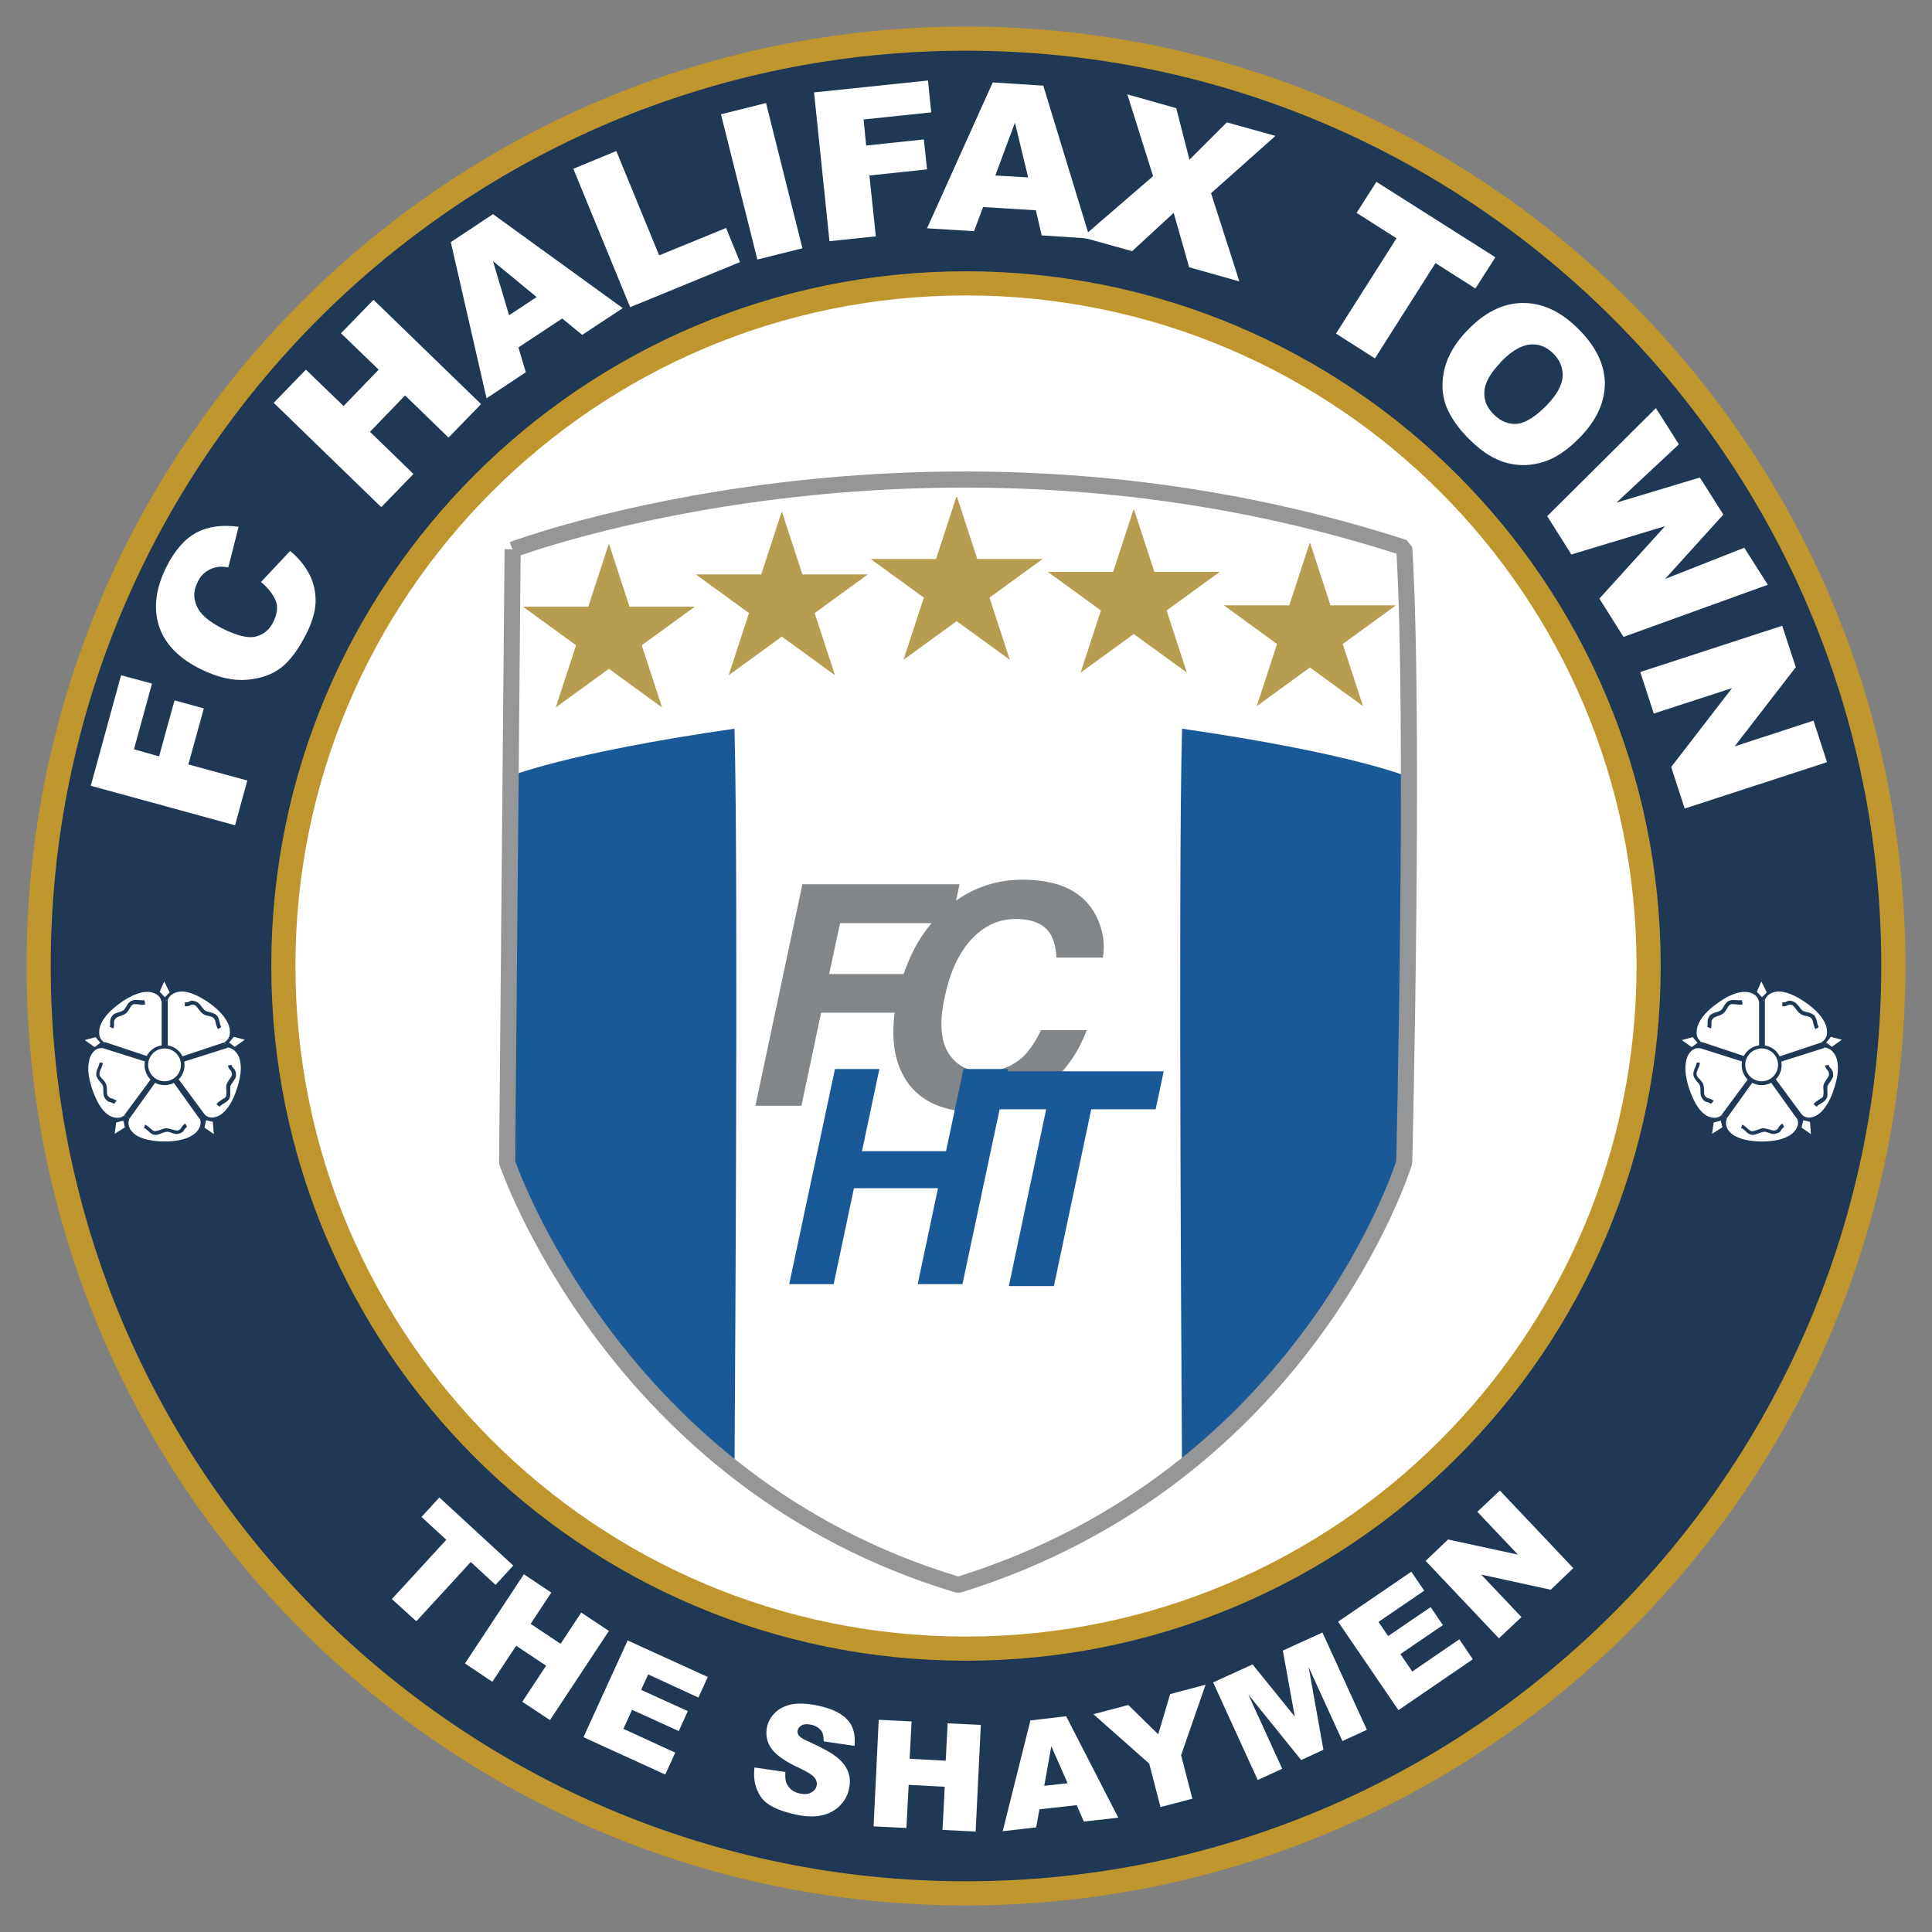 <?xml version="1.0" encoding="UTF-8"?><svg id="Layer_1" xmlns="http://www.w3.org/2000/svg" width="60" height="60" viewBox="0 0 60 60"><rect x="0" y="0" width="60" height="60" fill="#808080" stroke="none"/><defs><style>.cls-1,.cls-2{fill:#fff;}.cls-2,.cls-3{fill-rule:evenodd;}.cls-4{fill:#838689;}.cls-5{fill:#1a5997;}.cls-6,.cls-3{fill:#1e3856;}.cls-7{stroke:#949698;stroke-width:.5px;}.cls-7,.cls-8{fill:none;stroke-miterlimit:1;}.cls-9{fill:#b89c4f;}.cls-8{stroke:#bf952e;stroke-width:.75px;}</style></defs><circle class="cls-1" cx="30" cy="30" r="29"/><g id="surface1"><path class="cls-6" d="M30,51.2c-11.71,0-21.2-9.49-21.2-21.2S18.29,8.8,30,8.8s21.2,9.49,21.2,21.2-9.49,21.2-21.2,21.2ZM30,1.2C14.09,1.2,1.2,14.09,1.2,30s12.9,28.8,28.8,28.8,28.8-12.9,28.8-28.8S45.91,1.2,30,1.2"/><path class="cls-8" d="M30,51.2c-11.71,0-21.2-9.49-21.2-21.2S18.29,8.8,30,8.8s21.2,9.49,21.2,21.2-9.49,21.2-21.2,21.2ZM30,1.2C14.09,1.2,1.2,14.09,1.2,30s12.9,28.8,28.8,28.8,28.8-12.9,28.8-28.8S45.91,1.2,30,1.2Z"/><path class="cls-1" d="M13.65,46.51l2.29,2.11-.55,.6-.77-.71-1.69,1.84-.76-.69,1.69-1.84-.77-.71,.55-.6"/><path class="cls-1" d="M16.27,48.89l.85,.57-.64,.97,.93,.62,.64-.97,.86,.57-1.83,2.77-.86-.57,.74-1.12-.93-.62-.74,1.12-.85-.57,1.83-2.77"/><path class="cls-1" d="M19.48,50.94l2.5,1.14-.29,.64-1.56-.72-.22,.48,1.45,.66-.28,.62-1.45-.66-.27,.59,1.61,.74-.31,.68-2.54-1.16,1.38-3.02"/><path class="cls-1" d="M23.42,54.89l.97,.14c-.01,.16,0,.29,.05,.38,.08,.15,.21,.25,.4,.29,.14,.03,.26,.02,.35-.03,.09-.05,.15-.12,.17-.21,.02-.08,0-.17-.06-.25-.06-.08-.22-.18-.47-.3-.42-.19-.71-.39-.86-.59-.15-.2-.2-.43-.15-.69,.04-.17,.12-.31,.25-.44s.3-.21,.51-.26c.21-.04,.49-.03,.83,.04,.41,.09,.71,.23,.9,.43s.26,.47,.23,.82l-.96-.14c0-.15-.02-.27-.09-.35-.07-.08-.17-.14-.31-.17-.12-.02-.21-.02-.28,.02-.07,.04-.11,.09-.13,.16-.01,.05,0,.1,.04,.16,.04,.05,.14,.12,.31,.19,.42,.19,.71,.35,.88,.49,.17,.14,.28,.29,.34,.45,.06,.16,.07,.33,.03,.51-.04,.21-.14,.39-.29,.54-.15,.15-.34,.25-.57,.3s-.5,.04-.81-.03c-.55-.12-.91-.3-1.08-.56s-.23-.55-.19-.89"/><path class="cls-1" d="M27.29,53.41l1.02,.05-.06,1.16,1.12,.06,.06-1.16,1.03,.05-.16,3.31-1.03-.05,.07-1.34-1.12-.06-.07,1.34-1.02-.05,.16-3.32"/><path class="cls-1" d="M33.15,55.37l-.5-1.14-.22,1.23,.72-.08Zm.29,.69l-1.16,.13-.1,.56-1.04,.12,.86-3.44,1.11-.13,1.62,3.15-1.07,.12-.23-.53"/><path class="cls-1" d="M33.94,53.24l1.1-.29,.93,.91,.37-1.25,1.1-.29-.76,2.19,.35,1.35-.99,.26-.35-1.35-1.74-1.54"/><path class="cls-1" d="M37.67,52.25l1.23-.56,1.31,1.62-.37-2.05,1.23-.56,1.38,3.02-.76,.35-1.05-2.3,.46,2.57-.69,.32-1.64-2.03,1.05,2.3-.76,.35-1.38-3.02"/><path class="cls-1" d="M41.56,50.36l2.27-1.55,.4,.59-1.42,.97,.3,.44,1.32-.9,.38,.56-1.32,.9,.37,.54,1.46-1,.42,.62-2.31,1.58-1.87-2.74"/><path class="cls-1" d="M44.28,48.47l.69-.66,2.17,.47-1.26-1.33,.7-.66,2.28,2.41-.7,.67-2.16-.47,1.25,1.32-.7,.66-2.28-2.41"/><path class="cls-1" d="M2.82,24.4l.94-3.43,.96,.26-.56,2.04,.78,.22,.48-1.74,.91,.25-.48,1.74,1.83,.5-.38,1.39-4.49-1.23"/><path class="cls-1" d="M8.11,18.07l.9-.96c.28,.23,.48,.49,.61,.75s.19,.55,.18,.85c-.01,.29-.11,.63-.3,1-.23,.45-.48,.79-.75,1.01-.28,.22-.63,.35-1.07,.39-.43,.04-.91-.07-1.43-.32-.69-.34-1.13-.79-1.31-1.34s-.11-1.16,.22-1.83c.26-.52,.57-.88,.94-1.08,.36-.19,.8-.25,1.31-.18l-.32,1.26c-.15-.02-.26-.03-.34-.01-.13,.02-.25,.07-.36,.15-.11,.08-.19,.18-.25,.31-.15,.29-.14,.57,.02,.85,.12,.2,.36,.4,.73,.59,.46,.23,.81,.32,1.05,.26s.43-.21,.55-.46c.12-.25,.15-.47,.07-.66-.08-.19-.23-.39-.46-.58"/><path class="cls-1" d="M8.5,12.51l1-1.03,1.17,1.13,1.09-1.13-1.17-1.13,1.01-1.04,3.34,3.24-1.01,1.04-1.35-1.31-1.09,1.13,1.35,1.31-1,1.03-3.34-3.24"/><path class="cls-1" d="M16.66,9.22l-1.35-1.11,.5,1.68,.85-.56Zm.8,.67l-1.36,.9,.23,.77-1.22,.81-1.11-4.85,1.31-.87,4.03,2.92-1.26,.83-.62-.51"/><path class="cls-1" d="M17.81,5.24l1.33-.55,1.33,3.24,2.08-.85,.43,1.06-3.41,1.4-1.77-4.31"/><path class="cls-1" d="M22.39,3.55l1.4-.35,1.13,4.51-1.4,.35-1.13-4.51"/><path class="cls-1" d="M25.28,2.87l3.54-.37,.1,.99-2.1,.22,.08,.81,1.79-.19,.1,.93-1.79,.19,.2,1.89-1.44,.15-.48-4.63"/><path class="cls-1" d="M31.93,5.51l-.41-1.7-.61,1.64,1.02,.06Zm.23,1.02l-1.63-.1-.28,.75-1.46-.09,2.04-4.53,1.57,.1,1.45,4.75-1.5-.1-.18-.78"/><path class="cls-1" d="M35.01,2.93l1.52,.43,.41,1.6,1.16-1.16,1.51,.42-2,1.78,.88,2.74-1.56-.44-.48-1.69-1.29,1.19-1.55-.43,2.2-1.9-.8-2.54"/><path class="cls-1" d="M42.75,5.65l3.69,2.34-.62,.97-1.24-.79-1.88,2.96-1.21-.77,1.88-2.96-1.24-.79,.62-.97"/><path class="cls-1" d="M46.61,11.25c-.33,.34-.5,.64-.51,.91-.02,.27,.08,.51,.3,.72,.22,.21,.46,.31,.73,.28,.26-.03,.57-.23,.93-.6,.3-.32,.46-.61,.47-.88,.01-.27-.09-.51-.31-.72-.21-.2-.45-.29-.72-.26s-.57,.21-.9,.55Zm-1.03-1c.53-.55,1.09-.83,1.69-.84,.6-.01,1.17,.24,1.71,.77,.56,.54,.84,1.1,.86,1.69,.01,.59-.24,1.16-.76,1.7-.38,.39-.75,.65-1.13,.77-.37,.12-.75,.14-1.14,.04s-.76-.33-1.13-.69c-.38-.36-.63-.73-.77-1.08-.13-.36-.15-.74-.05-1.15,.1-.41,.33-.81,.71-1.2"/><path class="cls-1" d="M51.41,12.65l.73,1.15-1.94,1.81,2.59-.78,.73,1.15-1.81,2,2.46-.97,.73,1.15-4.48,1.62-.75-1.19,2.04-2.25-2.91,.88-.75-1.19,3.38-3.36"/><path class="cls-1" d="M55.35,19.44l.42,1.28-1.9,2.46,2.45-.8,.42,1.29-4.42,1.44-.42-1.29,1.89-2.45-2.43,.79-.42-1.29,4.42-1.44"/><path class="cls-5" d="M15.78,24.13s1.7-.73,7.03-1.5c.13,4.6,0,23.04,0,23.04,0,0-4.93-3.93-7.07-9.53-.13-1.13,.03-12,.03-12"/><path class="cls-5" d="M43.74,24.13s-1.7-.73-7.03-1.5c-.13,4.6,0,23.04,0,23.04,0,0,4.93-3.93,7.07-9.53,.13-1.13-.03-12-.03-12"/><path class="cls-9" d="M18.92,16.91l.63,1.93h2.03l-1.65,1.2,.63,1.93-1.65-1.2-1.65,1.2,.63-1.93-1.65-1.2h2.03l.63-1.93"/><path class="cls-9" d="M24.29,15.91l.63,1.93h2.03l-1.65,1.2,.63,1.93-1.65-1.2-1.65,1.2,.63-1.93-1.65-1.2h2.03l.63-1.93"/><path class="cls-9" d="M29.72,15.43l.63,1.93h2.03l-1.65,1.2,.63,1.93-1.65-1.2-1.65,1.2,.63-1.93-1.65-1.2h2.03l.63-1.93"/><path class="cls-9" d="M35.22,15.83l.63,1.93h2.03l-1.65,1.2,.63,1.93-1.65-1.2-1.65,1.2,.63-1.93-1.65-1.2h2.03l.63-1.93"/><path class="cls-9" d="M40.69,16.87l.63,1.93h2.03l-1.65,1.2,.63,1.93-1.65-1.2-1.65,1.2,.63-1.93-1.65-1.2h2.03l.63-1.93"/><path class="cls-4" d="M24.92,27.46h4.88l-.26,1.21h-3.45l-.34,1.58h3.02l-.25,1.2h-3.02l-.61,2.89h-1.43l1.46-6.88"/><path class="cls-4" d="M29.43,28.17c.68-.57,1.46-.85,2.32-.85,1.16,0,1.92,.38,2.3,1.14,.21,.43,.27,.85,.2,1.28h-1.44c-.02-.33-.09-.58-.2-.75-.2-.3-.55-.45-1.07-.45s-.98,.21-1.37,.63-.67,1.02-.83,1.79c-.17,.77-.13,1.35,.11,1.74,.24,.38,.6,.58,1.09,.58s.92-.16,1.26-.49c.18-.18,.36-.44,.53-.8h1.42c-.28,.75-.73,1.36-1.34,1.83-.61,.47-1.32,.71-2.12,.71-.99,0-1.7-.32-2.13-.95-.43-.64-.53-1.51-.29-2.62,.26-1.2,.77-2.13,1.56-2.78"/><path class="cls-5" d="M24.51,39.88l1.42-6.68h1.38l-.54,2.55h2.61l.54-2.55h1.39l-1.42,6.68h-1.39l.63-2.98h-2.61l-.63,2.98h-1.38"/><path class="cls-5" d="M36.14,33.27l-.25,1.18h-2l-1.16,5.49h-1.4l1.16-5.49h-2.01l.25-1.18h5.41"/><path class="cls-7" d="M15.92,17.07s12.9-4.86,27.69-.06c.33,5.36,0,19.09,0,19.09,0,0-3.01,9.77-13.85,13.12-10.66-3.18-14.01-13.12-14.01-13.12l.17-19.04Z"/><path class="cls-3" d="M7.19,32.15c.11,0,.47,.02,.49,.09,.02,.07-.25,.3-.34,.36l-.7,2.17c.04,.1,.12,.45,.07,.49-.06,.04-.36-.14-.45-.21H3.97c-.08,.07-.39,.26-.45,.21-.06-.04,.03-.39,.07-.49l-.7-2.17c-.09-.06-.36-.29-.34-.36s.38-.1,.49-.09l1.84-1.34c.03-.11,.17-.44,.24-.44s.21,.33,.24,.44l1.84,1.34"/><path class="cls-2" d="M4.8,33.55l-.83,1.16c-.12,.23,.02,.79,1.14,.79s1.26-.56,1.14-.79l-.83-1.16h-.62"/><path class="cls-6" d="M4.85,33.58l-.83,1.16-.09-.07,.83-1.16,.09,.07"/><path class="cls-6" d="M4.02,34.74s-.03,.08-.03,.13c0,.06,.02,.14,.06,.21,.05,.07,.12,.15,.24,.21,.18,.09,.44,.16,.82,.16s.64-.07,.81-.16c.11-.06,.19-.13,.24-.21,.05-.07,.07-.15,.07-.21,0-.05-.01-.09-.03-.13l.1-.06c.03,.05,.04,.11,.04,.18,0,.09-.02,.18-.08,.27-.06,.09-.15,.18-.28,.25-.19,.1-.47,.17-.87,.17s-.68-.07-.87-.17c-.13-.07-.22-.16-.28-.25-.06-.09-.08-.19-.08-.27,0-.07,.02-.13,.04-.18l.1,.06"/><path class="cls-6" d="M6.2,34.75l-.83-1.16,.09-.07,.83,1.16-.09,.07"/><path class="cls-2" d="M5.47,33.52l.85,1.15c.18,.19,.76,.22,1.1-.84,.35-1.06-.15-1.37-.4-1.33l-1.36,.43-.19,.59"/><path class="cls-6" d="M5.52,33.48l.85,1.15-.09,.07-.85-1.15,.09-.07"/><path class="cls-6" d="M6.36,34.62s.07,.05,.11,.07c.06,.02,.14,.03,.22,0,.09-.02,.18-.07,.27-.16,.14-.14,.29-.37,.4-.73,.12-.36,.14-.63,.1-.83-.02-.13-.07-.22-.13-.29-.05-.07-.12-.11-.18-.13-.05-.02-.09-.02-.13-.01l-.02-.11c.06-.01,.12,0,.19,.02,.08,.03,.16,.08,.23,.16,.07,.08,.12,.19,.15,.34,.04,.21,.02,.5-.1,.88-.12,.38-.28,.62-.43,.77-.11,.1-.22,.16-.32,.19-.11,.03-.2,.02-.29,0-.07-.02-.12-.06-.16-.1l.08-.08"/><path class="cls-6" d="M7.04,32.55l-1.36,.43-.03-.11,1.36-.43,.04,.11"/><path class="cls-2" d="M5.64,32.87l1.35-.45c.23-.11,.45-.65-.46-1.31-.9-.66-1.35-.29-1.39-.03v1.43s.49,.36,.49,.36"/><path class="cls-6" d="M5.62,32.82l1.35-.45,.04,.11-1.35,.45-.04-.11"/><path class="cls-6" d="M6.97,32.37s.07-.05,.1-.09c.04-.05,.07-.12,.07-.21,0-.09-.01-.19-.07-.31-.09-.18-.26-.39-.57-.61-.31-.22-.56-.32-.75-.35-.13-.02-.23,0-.31,.03-.08,.03-.14,.08-.18,.13-.03,.04-.05,.08-.05,.12l-.12-.02c0-.06,.03-.12,.07-.17,.05-.07,.13-.13,.23-.17,.1-.04,.22-.06,.37-.04,.21,.03,.48,.14,.81,.37s.51,.46,.6,.65c.07,.14,.09,.26,.08,.37,0,.11-.04,.2-.09,.27-.04,.06-.09,.1-.14,.12l-.05-.1"/><path class="cls-6" d="M5.21,31.08v1.43s-.13,0-.13,0v-1.43s.13,0,.13,0"/><path class="cls-2" d="M5.08,32.51v-1.43c-.05-.26-.49-.63-1.4,.03-.9,.66-.69,1.2-.46,1.31l1.35,.45,.5-.36"/><path class="cls-6" d="M5.02,32.51v-1.43s.1,0,.1,0v1.43s-.1,0-.1,0"/><path class="cls-6" d="M5.01,31.09s-.02-.08-.05-.12c-.04-.05-.1-.1-.18-.13-.08-.03-.19-.05-.31-.03-.2,.03-.45,.13-.75,.35-.31,.22-.48,.43-.57,.61-.06,.12-.07,.22-.07,.31,0,.09,.03,.16,.07,.21,.03,.04,.06,.07,.1,.09l-.05,.1c-.05-.02-.1-.07-.14-.12-.05-.07-.09-.16-.09-.27,0-.11,.02-.23,.08-.37,.09-.19,.28-.42,.6-.65,.32-.23,.59-.34,.81-.37,.15-.02,.27,0,.37,.04,.1,.04,.18,.1,.23,.17,.04,.06,.06,.12,.07,.17l-.12,.02"/><path class="cls-6" d="M3.25,32.36l1.35,.45-.04,.11-1.35-.45,.04-.11"/><path class="cls-2" d="M4.56,32.93l-1.36-.43c-.25-.05-.74,.26-.4,1.33,.35,1.06,.93,1.03,1.1,.84l.85-1.15-.19-.59"/><path class="cls-6" d="M4.55,32.98l-1.36-.43,.03-.11,1.36,.43-.03,.11"/><path class="cls-6" d="M3.19,32.55s-.08,0-.13,.01c-.06,.02-.13,.06-.18,.13-.06,.07-.1,.16-.12,.29-.04,.2-.02,.47,.1,.83,.12,.36,.26,.59,.4,.73,.09,.09,.19,.14,.27,.16,.08,.02,.16,.02,.22,0,.05-.02,.09-.04,.11-.07l.08,.08s-.09,.08-.16,.1c-.08,.03-.18,.03-.28,0-.1-.03-.21-.09-.32-.19-.16-.15-.31-.39-.43-.77-.12-.38-.14-.67-.1-.88,.03-.15,.08-.26,.15-.34,.07-.08,.15-.14,.23-.16,.07-.02,.13-.03,.19-.02l-.02,.11"/><path class="cls-6" d="M3.86,34.63l.85-1.15,.09,.07-.85,1.15-.09-.07"/><path class="cls-6" d="M4.51,31.19c-.07,.02-.14,.01-.21,0-.06,0-.12-.01-.16,0-.05,.02-.09,.08-.12,.14-.03,.05-.06,.1-.11,.14-.06,.05-.13,.07-.19,.09-.06,.02-.11,.04-.13,.07h0c-.06,.07-.05,.1-.05,.14,0,.05,.01,.1-.02,.17l-.11-.05s.02-.08,.01-.12c0-.06-.01-.12,.07-.23,.04-.05,.11-.08,.19-.1,.06-.02,.12-.04,.16-.07,.03-.02,.05-.06,.08-.11,.04-.07,.09-.15,.17-.18,.07-.03,.14-.03,.22-.02,.06,0,.12,.01,.17,0l.03,.11"/><path class="cls-6" d="M4.49,34.92c.07,.03,.12,.07,.17,.12,.05,.04,.09,.08,.14,.09,.05,0,.12-.02,.18-.04,.06-.02,.11-.05,.17-.05,.07,0,.14,.02,.21,.04,.06,.02,.11,.03,.15,.03,.08-.02,.1-.05,.12-.09h0s.05-.08,.12-.13l.06,.1s-.06,.06-.08,.08h0c-.03,.06-.06,.11-.19,.14-.07,.02-.14,0-.21-.03-.06-.02-.12-.04-.17-.03h0s-.08,.02-.13,.04c-.08,.03-.16,.07-.24,.05-.07-.01-.13-.06-.19-.12-.04-.04-.09-.08-.13-.09l.04-.11"/><path class="cls-2" d="M5.11,33.64c.31,0,.57-.25,.57-.57s-.25-.57-.57-.57-.57,.25-.57,.57,.25,.57,.57,.57"/><path class="cls-6" d="M5.11,33.7c-.17,0-.33-.07-.44-.18-.11-.11-.18-.27-.18-.44s.07-.33,.18-.44c.11-.11,.27-.18,.44-.18s.33,.07,.44,.18,.18,.27,.18,.44-.07,.33-.18,.44c-.11,.11-.27,.18-.44,.18Zm0-.12c.14,0,.27-.06,.36-.15s.15-.22,.15-.36-.06-.27-.15-.36-.22-.15-.36-.15-.27,.06-.36,.15c-.09,.09-.15,.22-.15,.36s.06,.27,.15,.36c.09,.09,.22,.15,.36,.15"/><path class="cls-6" d="M3.19,33c0,.07-.03,.14-.06,.2-.02,.06-.05,.11-.04,.16h0c0,.06,.05,.11,.1,.16,.04,.05,.08,.09,.1,.14,.03,.07,.03,.14,.03,.21,0,.06,0,.12,.02,.15,.05,.07,.08,.08,.12,.09h0s.1,.02,.16,.08l-.08,.09s-.07-.04-.1-.05h0c-.06-.01-.12-.02-.19-.14-.04-.06-.04-.13-.04-.21,0-.06,0-.12-.02-.17-.01-.03-.04-.07-.08-.11-.05-.06-.11-.13-.12-.22h0c-.01-.07,.02-.15,.05-.22,.02-.05,.05-.11,.05-.16h.12"/><path class="cls-6" d="M6.77,31.96c-.04-.06-.05-.13-.07-.19-.01-.06-.03-.12-.06-.15-.04-.04-.11-.06-.17-.07-.06-.01-.12-.03-.16-.06-.06-.04-.11-.1-.15-.16-.04-.05-.07-.09-.1-.11-.08-.03-.11-.02-.15,0-.04,.02-.09,.04-.17,.03v-.12c.06,0,.1,0,.12-.02,.06-.03,.11-.05,.24,0,.06,.03,.11,.08,.16,.15,.04,.05,.07,.1,.12,.13,.03,.02,.08,.03,.12,.04h0c.08,.02,.16,.04,.23,.1,.05,.05,.07,.13,.09,.21,.01,.06,.03,.11,.05,.16l-.1,.06"/><path class="cls-6" d="M6.73,34.28c.04-.05,.1-.09,.16-.13,.05-.03,.11-.06,.13-.1h0s.02-.12,.01-.18c0-.06-.01-.12,0-.17,.02-.07,.06-.13,.1-.19,.04-.05,.07-.1,.07-.13,0-.09-.02-.11-.04-.14-.03-.03-.07-.07-.08-.15l.11-.02c.01,.05,.03,.08,.06,.1,.04,.05,.08,.09,.08,.23,0,.07-.05,.13-.09,.19-.03,.05-.07,.1-.09,.15,0,.03,0,.08,0,.13,0,.08,.01,.17-.03,.25h0c-.04,.07-.1,.11-.17,.15-.05,.03-.1,.06-.13,.1l-.09-.07"/><path class="cls-1" d="M5.12,30.97l-.16-.17,.14-.32,.17,.34-.15,.15"/><path class="cls-1" d="M7.11,32.38l.15-.18,.34,.09-.31,.22-.17-.13"/><path class="cls-1" d="M3.12,32.39l-.15-.18-.34,.09,.31,.22,.17-.13"/><path class="cls-1" d="M3.84,34.8l-.23,.06-.05,.35,.32-.2-.05-.21"/><path class="cls-1" d="M6.4,34.79l-.05,.23,.29,.2-.03-.38-.21-.05"/><path class="cls-3" d="M56.79,32.15c.11,0,.47,.02,.49,.09,.02,.07-.25,.3-.34,.36l-.7,2.17c.04,.1,.12,.45,.07,.49-.06,.04-.36-.14-.45-.21h-2.28c-.08,.07-.39,.26-.45,.21-.06-.04,.03-.39,.07-.49l-.7-2.17c-.09-.06-.36-.29-.34-.36s.38-.1,.49-.09l1.84-1.34c.03-.11,.17-.44,.24-.44s.21,.33,.24,.44l1.84,1.34"/><path class="cls-2" d="M54.4,33.55l-.83,1.16c-.12,.23,.02,.79,1.14,.79s1.26-.56,1.14-.79l-.83-1.16h-.62"/><path class="cls-6" d="M54.45,33.58l-.83,1.16-.09-.07,.83-1.16,.09,.07"/><path class="cls-6" d="M53.63,34.74s-.03,.08-.03,.13c0,.06,.02,.14,.06,.21,.05,.07,.12,.15,.24,.21,.18,.09,.44,.16,.82,.16s.64-.07,.81-.16c.11-.06,.19-.13,.24-.21,.05-.07,.07-.15,.07-.21,0-.05-.01-.09-.03-.13l.1-.06c.03,.05,.04,.11,.04,.18,0,.09-.02,.18-.08,.27-.06,.09-.15,.18-.28,.25-.19,.1-.47,.17-.87,.17s-.68-.07-.87-.17c-.13-.07-.22-.16-.28-.25-.06-.09-.08-.19-.08-.27,0-.07,.02-.13,.04-.18l.1,.06"/><path class="cls-6" d="M55.81,34.75l-.83-1.16,.09-.07,.83,1.16-.09,.07"/><path class="cls-2" d="M55.07,33.52l.85,1.15c.18,.19,.76,.22,1.1-.84,.35-1.06-.15-1.37-.4-1.33l-1.36,.43-.19,.59"/><path class="cls-6" d="M55.12,33.48l.85,1.15-.09,.07-.85-1.15,.09-.07"/><path class="cls-6" d="M55.96,34.62s.06,.05,.11,.07c.06,.02,.14,.03,.22,0,.09-.02,.18-.07,.27-.16,.14-.14,.29-.37,.4-.73,.12-.36,.14-.63,.1-.83-.02-.13-.07-.22-.13-.29-.05-.07-.12-.11-.18-.13-.05-.02-.09-.02-.13-.01l-.02-.11c.06-.01,.12,0,.19,.02,.08,.03,.16,.08,.23,.16,.07,.08,.12,.19,.15,.34,.04,.21,.02,.5-.1,.88-.12,.38-.28,.62-.43,.77-.11,.1-.22,.16-.32,.19-.11,.03-.2,.02-.28,0-.07-.02-.12-.06-.16-.1l.08-.08"/><path class="cls-6" d="M56.64,32.55l-1.36,.43-.03-.11,1.36-.43,.04,.11"/><path class="cls-2" d="M55.24,32.87l1.35-.45c.23-.11,.45-.65-.46-1.31-.9-.66-1.35-.29-1.39-.03v1.43s.49,.36,.49,.36"/><path class="cls-6" d="M55.23,32.82l1.35-.45,.04,.11-1.35,.45-.04-.11"/><path class="cls-6" d="M56.57,32.37s.07-.05,.1-.09c.04-.05,.07-.12,.07-.21,0-.09-.01-.19-.07-.31-.09-.18-.26-.39-.57-.61-.31-.22-.56-.32-.75-.35-.13-.02-.23,0-.31,.03-.08,.03-.14,.08-.18,.13-.03,.04-.05,.08-.05,.12l-.12-.02c0-.06,.03-.12,.07-.17,.05-.07,.13-.13,.23-.17,.1-.04,.22-.06,.37-.04,.21,.03,.48,.14,.81,.37s.51,.46,.6,.65c.07,.14,.09,.26,.08,.37,0,.11-.04,.2-.09,.27-.04,.06-.09,.1-.14,.12l-.05-.1"/><path class="cls-6" d="M54.81,31.08v1.43s-.13,0-.13,0v-1.43s.13,0,.13,0"/><path class="cls-2" d="M54.68,32.51v-1.43c-.05-.26-.49-.63-1.4,.03-.9,.66-.69,1.2-.46,1.31l1.35,.45,.5-.36"/><path class="cls-6" d="M54.63,32.51v-1.43s.1,0,.1,0v1.43s-.1,0-.1,0"/><path class="cls-6" d="M54.62,31.09s-.02-.08-.05-.12c-.04-.05-.1-.1-.18-.13-.08-.03-.19-.05-.31-.03-.2,.03-.45,.13-.75,.35-.31,.22-.48,.43-.57,.61-.06,.12-.07,.22-.07,.31,0,.09,.03,.16,.07,.21,.03,.04,.06,.07,.1,.09l-.05,.1c-.05-.02-.1-.07-.14-.12-.05-.07-.09-.16-.09-.27,0-.11,.02-.23,.08-.37,.09-.19,.28-.42,.6-.65,.32-.23,.59-.34,.81-.37,.15-.02,.27,0,.37,.04,.1,.04,.18,.1,.23,.17,.04,.06,.06,.12,.07,.17l-.11,.02"/><path class="cls-6" d="M52.85,32.36l1.35,.45-.04,.11-1.35-.45,.04-.11"/><path class="cls-2" d="M54.16,32.93l-1.36-.43c-.25-.05-.74,.26-.4,1.33s.93,1.03,1.1,.84l.85-1.15-.19-.59"/><path class="cls-6" d="M54.15,32.98l-1.36-.43,.03-.11,1.36,.43-.03,.11"/><path class="cls-6" d="M52.79,32.55s-.08,0-.13,.01c-.06,.02-.13,.06-.18,.13-.06,.07-.1,.16-.12,.29-.04,.2-.02,.47,.1,.83,.12,.36,.26,.59,.4,.73,.09,.09,.19,.14,.27,.16,.08,.02,.16,.02,.22,0,.05-.02,.09-.04,.11-.07l.08,.08s-.09,.08-.16,.1c-.08,.03-.18,.03-.28,0-.1-.03-.21-.09-.32-.19-.16-.15-.31-.39-.43-.77-.12-.38-.14-.67-.1-.88,.03-.15,.08-.26,.15-.34,.07-.08,.15-.14,.23-.16,.07-.02,.13-.03,.19-.02l-.02,.11"/><path class="cls-6" d="M53.46,34.63l.85-1.15,.09,.07-.85,1.15-.09-.07"/><path class="cls-6" d="M54.12,31.19c-.07,.02-.14,.01-.21,0-.06,0-.12-.01-.16,0-.05,.02-.09,.08-.12,.14-.03,.05-.06,.1-.11,.14-.06,.05-.13,.07-.19,.09-.06,.02-.11,.04-.13,.07h0c-.06,.07-.05,.1-.05,.14,0,.05,.01,.1-.02,.17l-.11-.05s.02-.08,.01-.12c0-.06-.01-.12,.07-.23,.04-.05,.11-.08,.19-.1,.06-.02,.12-.04,.16-.07,.03-.02,.05-.06,.08-.11,.04-.07,.09-.15,.17-.18,.07-.03,.14-.03,.22-.02,.06,0,.12,.01,.17,0l.03,.11"/><path class="cls-6" d="M54.09,34.92c.07,.03,.12,.07,.17,.12,.05,.04,.09,.08,.14,.09,.05,0,.12-.02,.18-.04,.06-.02,.11-.05,.17-.05h0c.07,0,.14,.02,.21,.04,.06,.02,.11,.03,.15,.03,.08-.02,.1-.05,.12-.09h0s.05-.08,.12-.13l.06,.1s-.06,.06-.08,.08h0c-.03,.06-.06,.11-.19,.14-.07,.02-.14,0-.21-.03-.06-.02-.12-.04-.17-.03h0s-.08,.02-.13,.04c-.08,.03-.16,.07-.24,.05-.07-.01-.13-.06-.19-.12-.04-.04-.09-.08-.13-.09l.04-.11"/><path class="cls-2" d="M54.71,33.64c.31,0,.57-.25,.57-.57s-.25-.57-.57-.57-.57,.25-.57,.57,.25,.57,.57,.57"/><path class="cls-6" d="M54.71,33.7c-.17,0-.33-.07-.44-.18-.11-.11-.18-.27-.18-.44s.07-.33,.18-.44c.11-.11,.27-.18,.44-.18s.33,.07,.44,.18,.18,.27,.18,.44-.07,.33-.18,.44c-.11,.11-.27,.18-.44,.18Zm0-.12c.14,0,.27-.06,.36-.15s.15-.22,.15-.36-.06-.27-.15-.36-.22-.15-.36-.15-.27,.06-.36,.15-.15,.22-.15,.36,.06,.27,.15,.36,.22,.15,.36,.15"/><path class="cls-6" d="M52.79,33c0,.07-.03,.14-.06,.2-.02,.06-.05,.11-.04,.16h0c0,.06,.05,.11,.1,.16,.04,.05,.08,.09,.1,.14,.03,.07,.03,.14,.03,.21,0,.06,0,.12,.02,.15,.05,.07,.08,.08,.12,.09h0s.1,.02,.16,.08l-.08,.09s-.07-.04-.1-.05h0c-.06-.01-.12-.02-.19-.14-.04-.06-.04-.13-.04-.21,0-.06,0-.12-.02-.17-.01-.03-.04-.07-.08-.11-.05-.06-.11-.13-.12-.22h0c-.01-.07,.02-.15,.05-.22,.02-.05,.05-.11,.05-.16h.12"/><path class="cls-6" d="M56.38,31.96c-.04-.06-.05-.13-.07-.19-.01-.06-.03-.12-.06-.15-.04-.04-.11-.06-.17-.07-.06-.01-.12-.03-.16-.06-.06-.04-.11-.1-.15-.16-.04-.05-.07-.09-.1-.11-.08-.03-.11-.02-.15,0-.04,.02-.09,.04-.17,.03v-.12c.06,0,.1,0,.12-.02,.06-.03,.11-.05,.24,0,.06,.03,.11,.08,.16,.15,.04,.05,.07,.1,.12,.13,.03,.02,.08,.03,.12,.04h0c.08,.02,.16,.04,.23,.1,.05,.05,.07,.13,.09,.21,.01,.06,.03,.11,.05,.16l-.1,.06"/><path class="cls-6" d="M56.33,34.28c.04-.05,.1-.09,.16-.13,.05-.03,.11-.06,.13-.1h0s.02-.12,.01-.18c0-.06-.01-.12,0-.17,.02-.07,.06-.13,.1-.19,.04-.05,.07-.1,.07-.13,0-.09-.02-.11-.04-.14-.03-.03-.07-.07-.08-.15l.11-.02c.01,.05,.03,.08,.06,.1,.04,.05,.08,.09,.08,.23,0,.07-.05,.13-.09,.19-.03,.05-.07,.1-.09,.15,0,.03,0,.08,0,.13,0,.08,.02,.17-.03,.25h0c-.04,.07-.1,.11-.17,.15-.05,.03-.1,.06-.13,.1l-.09-.07"/><path class="cls-1" d="M54.72,30.97l-.16-.17,.14-.32,.17,.34-.15,.15"/><path class="cls-1" d="M56.71,32.38l.15-.18,.34,.09-.31,.22-.17-.13"/><path class="cls-1" d="M52.72,32.39l-.15-.18-.34,.09,.31,.22,.17-.13"/><path class="cls-1" d="M53.45,34.8l-.23,.06-.05,.35,.32-.2-.05-.21"/><path class="cls-1" d="M56,34.79l-.05,.23,.29,.2-.03-.38-.21-.05"/></g></svg>